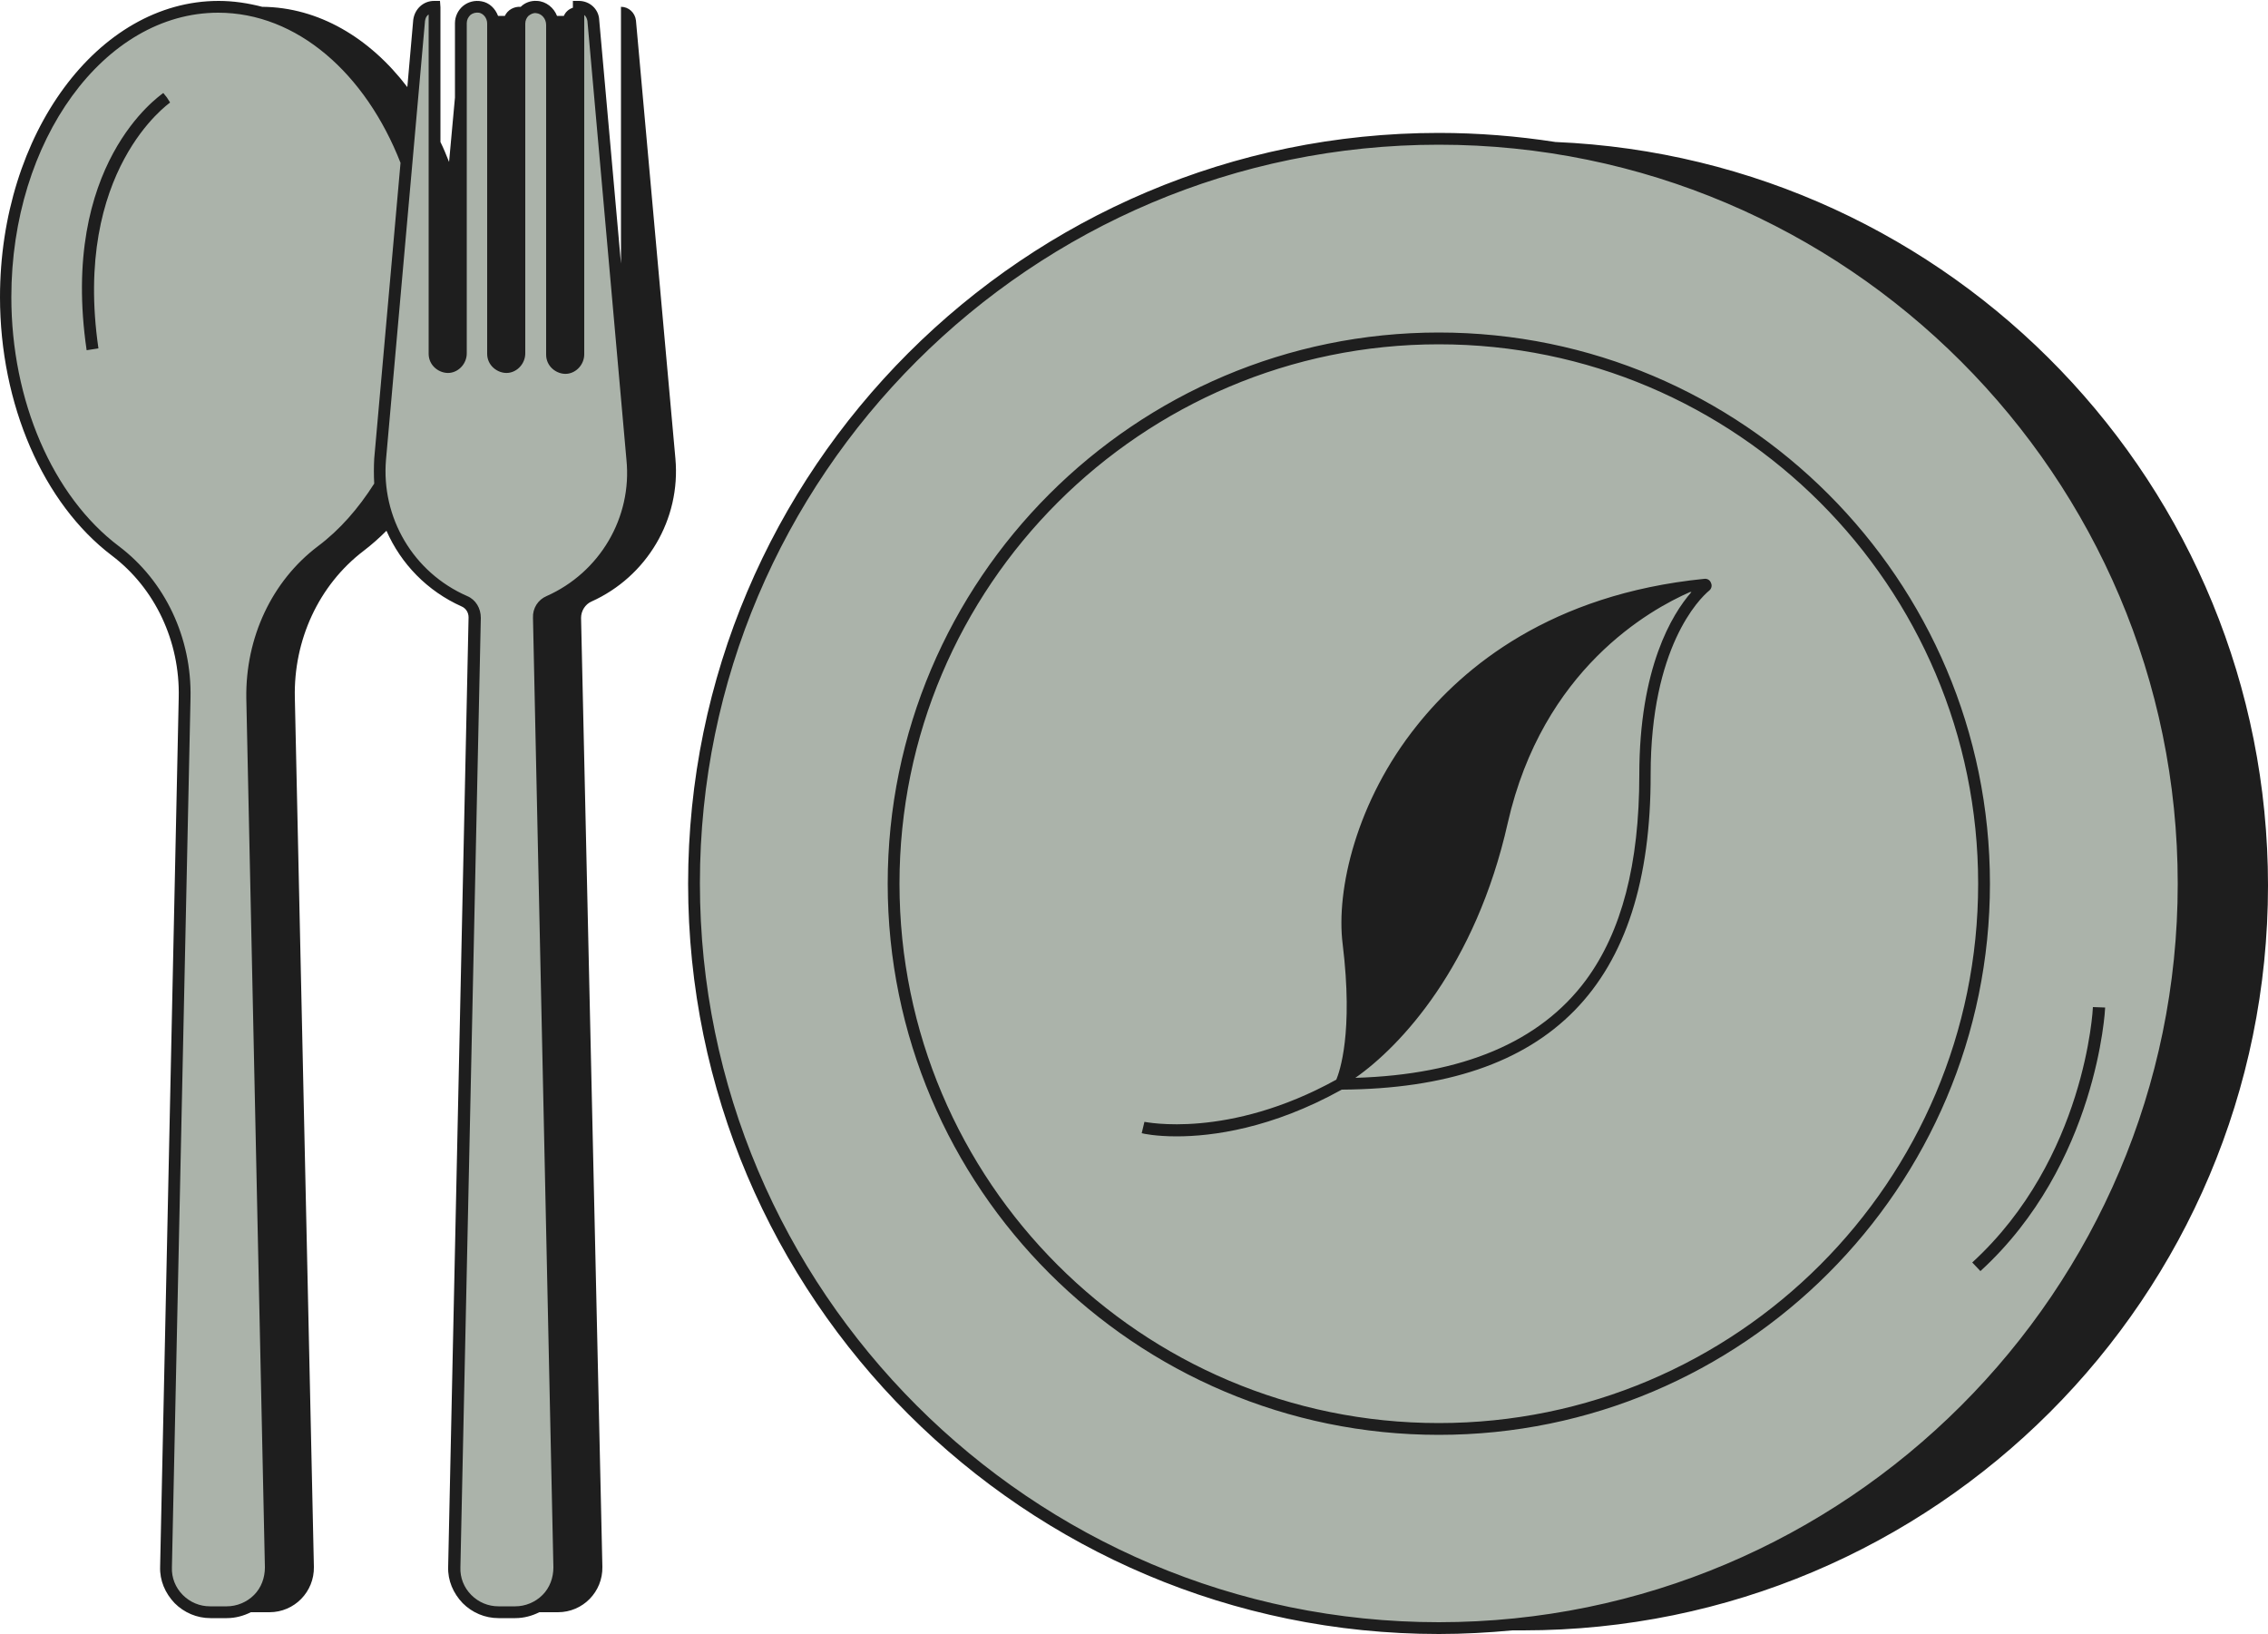 <?xml version="1.0" encoding="UTF-8" standalone="no"?><svg xmlns="http://www.w3.org/2000/svg" xmlns:xlink="http://www.w3.org/1999/xlink" fill="#000000" height="360.2" preserveAspectRatio="xMidYMid meet" version="1" viewBox="0.0 -0.2 500.0 360.2" width="500" zoomAndPan="magnify"><g id="change1_1"><path d="M481.4,194.6c0,90.7-73.5,164.2-164.2,164.2S153,285.3,153,194.6S226.5,30.4,317.2,30.4 S481.4,103.9,481.4,194.6z M130.9,4.3c-0.2-1.7-1.6-3-3.3-3v76.3c0,1.5-1.1,2.9-2.6,3c-1.7,0.2-3.2-1.2-3.2-2.9V5.2 c0-2-1.5-3.8-3.5-3.9c-2.1-0.1-3.9,1.6-3.9,3.7v72.7c0,1.5-1.1,2.9-2.6,3c-1.7,0.2-3.2-1.2-3.2-2.9V5c0-1.7-1.2-3.3-2.9-3.7 c-2.3-0.4-4.3,1.3-4.3,3.5v72.8c0,1.5-1.1,2.9-2.6,3c-1.7,0.2-3.2-1.2-3.2-2.9V1.3h-0.1c-1.7,0-3.1,1.3-3.3,3l-2.8,31.2 C81.8,15.2,66.2,1.3,48.2,1.3c-25.9,0-46.9,28.6-46.9,64c0,24.1,9.8,45.1,24.2,56c10,7.6,15.5,19.8,15.2,32.4l-4.1,191.6 c-0.1,5.5,4.3,10,9.8,10H50c5.5,0,9.9-4.5,9.8-10l-4.1-191.6c-0.3-12.6,5.2-24.8,15.2-32.4c4.9-3.7,9.3-8.7,13-14.5 c1.1,11.1,8,21,18.4,25.7c1.4,0.6,2.3,2,2.3,3.6l-4.5,209.3c-0.1,5.5,4.3,10,9.8,10h3.7c5.5,0,9.9-4.5,9.8-10L118.8,136 c0-1.5,0.9-3,2.3-3.6c12.2-5.5,19.7-18.1,18.5-31.5L130.9,4.3z" fill="#abb3aa"/></g><g id="change2_1"><path d="M140.2,4.3c-0.2-1.7-1.6-3-3.3-3v56.6l-4.8-53.7C132,1.8,130,0,127.6,0h-1.3v1.5c-0.9,0.3-1.6,0.9-2,1.8h-1.5 c-0.7-1.8-2.4-3.2-4.4-3.3c-1.4-0.1-2.7,0.4-3.6,1.3c-1.5-0.1-2.9,0.7-3.5,2h-1.5c-0.6-1.6-1.9-2.9-3.6-3.2c-1.5-0.3-3,0.1-4.1,1 c-1.1,0.9-1.8,2.3-1.8,3.8v16.4L99,35.5c-0.6-1.5-1.2-3-1.9-4.4V1.4L97,0h-1.3c-2.4,0-4.3,1.8-4.6,4.2L89.8,19 C81.5,8.1,70.2,1.4,57.8,1.3C54.7,0.5,51.5,0,48.2,0C21.6,0,0,29.3,0,65.3c0,23.6,9.5,45.5,24.7,57c9.5,7.2,15,18.9,14.7,31.3 l-4.1,191.6c-0.1,3,1.1,5.8,3.2,8c2.1,2.1,4.9,3.3,7.9,3.3H50c1.9,0,3.7-0.5,5.3-1.3c0.1,0,0.3,0,0.4,0h3.7c5.5,0,9.9-4.5,9.8-10 L65,153.6c-0.3-12.6,5.2-24.8,15.2-32.4c1.7-1.3,3.4-2.8,5-4.4c3.2,7.3,9,13.3,16.6,16.7c0.9,0.4,1.5,1.3,1.5,2.4l-4.5,209.3 c-0.1,3,1.1,5.8,3.2,8c2.1,2.1,4.9,3.3,7.9,3.3h3.7c1.9,0,3.7-0.5,5.3-1.3c0.1,0,0.3,0,0.4,0h3.7c5.5,0,9.9-4.5,9.8-10L128.1,136 c0-1.5,0.9-3,2.3-3.6c12.2-5.5,19.7-18.1,18.5-31.5L140.2,4.3z M82.5,106.4c-3.5,5.5-7.6,10.2-12.4,13.8 c-10.2,7.7-16,20.2-15.8,33.5l4.1,191.6c0,2.3-0.8,4.5-2.4,6.1c-1.6,1.6-3.8,2.5-6,2.5h-3.7c-2.3,0-4.4-0.9-6-2.5 c-1.6-1.6-2.5-3.8-2.4-6.1L42,153.7c0.3-13.3-5.6-25.8-15.8-33.5c-14.6-11-23.7-32.1-23.7-54.9C2.5,30.7,23,2.6,48.1,2.6 c17.4,0,32.5,13.4,40.2,33.1l-5.8,65.2C82.4,102.7,82.4,104.6,82.5,106.4z M120.5,131.2c-1.9,0.8-3.1,2.7-3,4.8l4.5,209.3 c0,2.3-0.8,4.5-2.4,6.1c-1.6,1.6-3.8,2.5-6,2.5h-3.7c-2.3,0-4.4-0.9-6-2.5c-1.6-1.6-2.5-3.8-2.4-6.1L106,136c0-2.1-1.1-4-3-4.8 c-11.9-5.2-19-17.3-17.9-30.1l8.6-96.7C93.8,3.8,94,3.3,94.5,3v74.8c0,1.2,0.5,2.3,1.4,3.1c0.9,0.8,2.1,1.2,3.2,1.1 c2.1-0.2,3.8-2.1,3.8-4.3V4.9c0-0.7,0.3-1.3,0.8-1.8c0.5-0.4,1.2-0.6,1.9-0.5c1,0.2,1.8,1.2,1.8,2.4v72.8c0,1.2,0.5,2.3,1.4,3.1 c0.9,0.8,2.1,1.2,3.2,1.1c2.1-0.2,3.8-2.1,3.8-4.3V5c0-0.7,0.3-1.3,0.7-1.7c0.5-0.4,1.1-0.7,1.7-0.6c1.2,0.1,2.2,1.2,2.2,2.6V78 c0,1.2,0.5,2.3,1.4,3.1c0.9,0.8,2.1,1.2,3.2,1.1c2.1-0.2,3.8-2.1,3.8-4.3V3.1c0.4,0.3,0.6,0.8,0.7,1.3l8.6,96.7 C139.4,113.9,132.2,126,120.5,131.2z M342.9,31.1c-8.4-1.3-17-2-25.7-2c-91.2,0-165.5,74.2-165.5,165.5S226,360,317.2,360 c5.5,0,10.9-0.3,16.2-0.8c0.8,0,1.6,0,2.4,0c90.7,0,164.2-73.5,164.2-164.2C500,106.8,430.3,34.8,342.9,31.1z M317.2,357.4 c-89.8,0-162.9-73.1-162.9-162.9S227.4,31.7,317.2,31.7s162.9,73.1,162.9,162.9S407,357.4,317.2,357.4z M317.2,73.1 c-67,0-121.5,54.5-121.5,121.5s54.5,121.5,121.5,121.5s121.5-54.5,121.5-121.5S384.2,73.1,317.2,73.1z M317.2,313.5 c-65.6,0-118.9-53.3-118.9-118.9S251.7,75.7,317.2,75.7c65.6,0,118.9,53.3,118.9,118.9S382.8,313.5,317.2,313.5z M375.7,127.4 c-33.9,3.4-53.1,19.5-63.3,32.3C299,176.4,294.5,196,296,207.9c2.4,19.6-0.7,28.2-1.4,29.9c-23.9,13.2-42.1,9.3-42.3,9.3l-0.6,2.5 c0.3,0.1,3.1,0.7,7.7,0.7c7.8,0,20.9-1.7,36.4-10.3c45.9-0.3,68.2-23,68.1-69.5c0-28,10.7-38.7,12.9-40.5c0.5-0.4,0.7-1.1,0.4-1.7 C377,127.7,376.4,127.3,375.7,127.4z M361.4,170.6c0,19.7-3.9,34.6-11.8,45.3c-10.1,13.6-27.2,20.8-50.8,21.5 c10-7,26.5-24.6,33.6-56.2c7.7-33.9,31.3-47,40.2-50.9c0.1,0,0.2,0,0.3,0C368.6,135.2,361.4,147,361.4,170.6z M36.8,21.3l0.7,1.1 C37.3,22.6,16,37.3,21.7,76.6L19.1,77c-6-41,16-56,16.9-56.7L36.8,21.3z M464.1,221.9c0,0.3-1.7,34.5-27.5,58.1l-1.8-1.9 c25-22.9,26.6-56,26.6-56.3L464.1,221.9z" fill="#1e1e1e"/></g></svg>